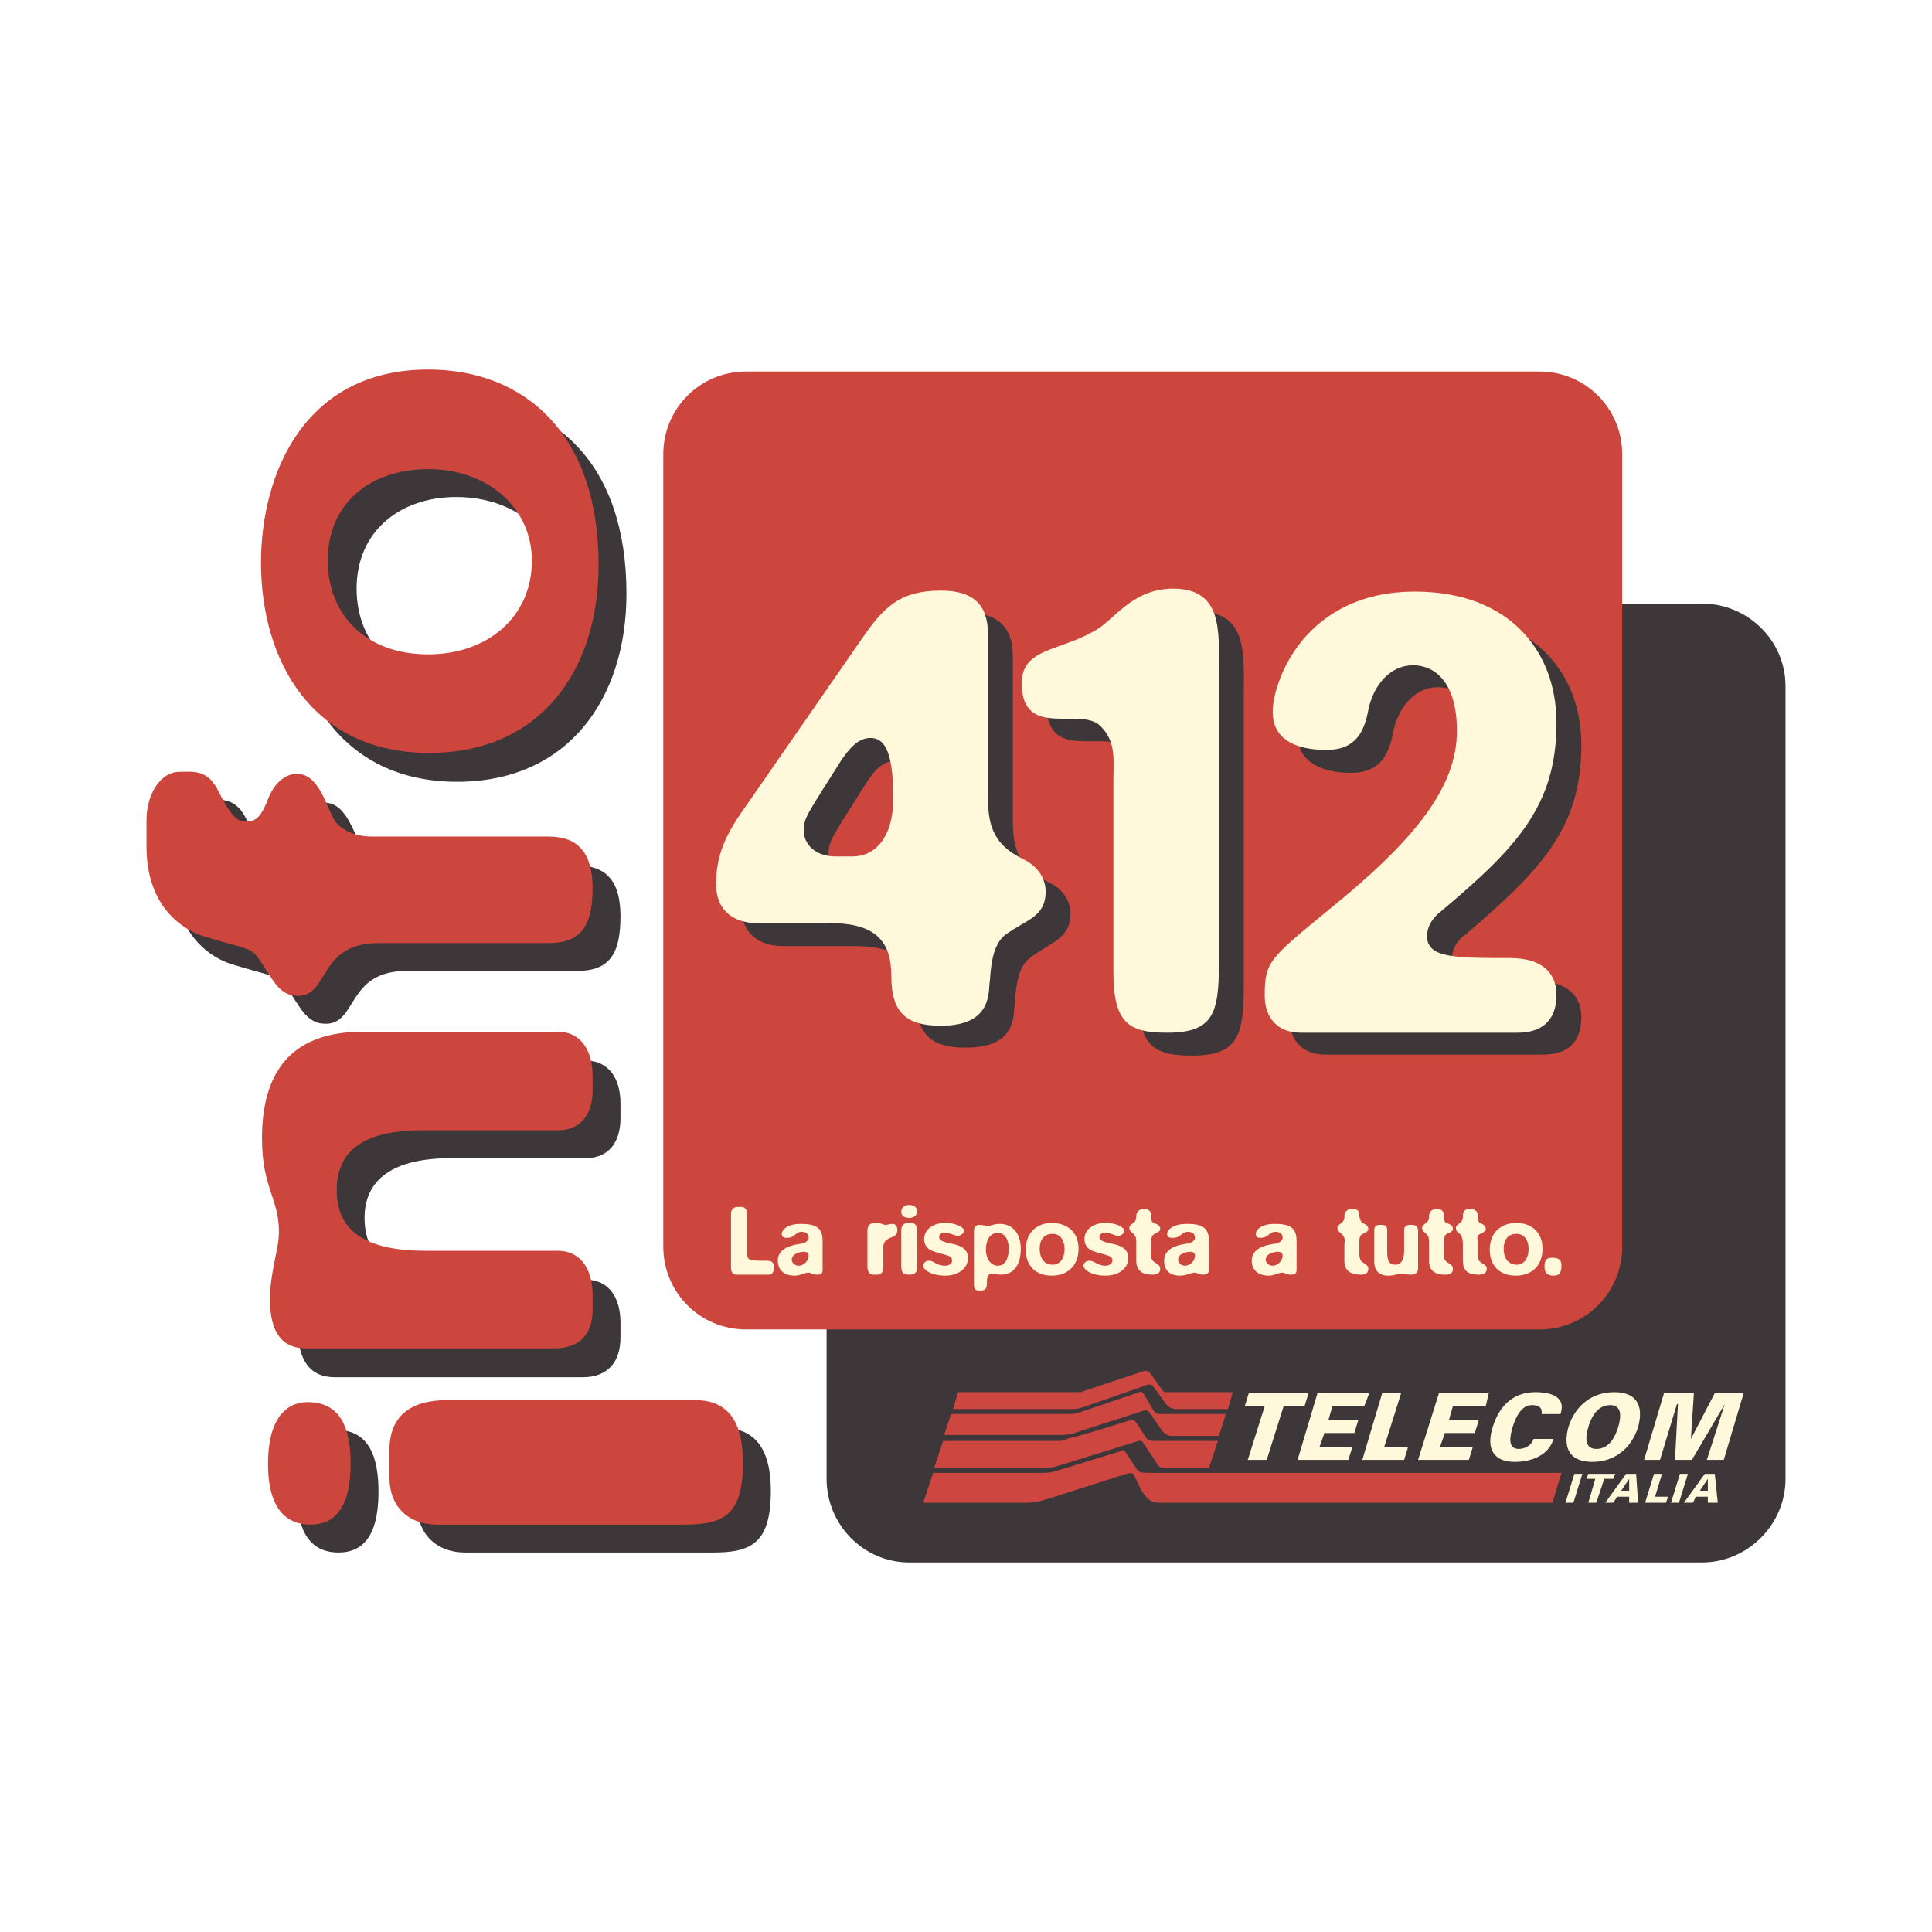 <?xml version="1.0" encoding="utf-8"?>
<!-- Generator: Adobe Illustrator 13.0.0, SVG Export Plug-In . SVG Version: 6.00 Build 14948)  -->
<!DOCTYPE svg PUBLIC "-//W3C//DTD SVG 1.0//EN" "http://www.w3.org/TR/2001/REC-SVG-20010904/DTD/svg10.dtd">
<svg version="1.0" id="Layer_1" xmlns="http://www.w3.org/2000/svg" xmlns:xlink="http://www.w3.org/1999/xlink" x="0px" y="0px"
	 width="192.756px" height="192.756px" viewBox="0 0 192.756 192.756" enable-background="new 0 0 192.756 192.756"
	 xml:space="preserve">
<g>
	<polygon fill-rule="evenodd" clip-rule="evenodd" fill="#FFFFFF" points="0,0 192.756,0 192.756,192.756 0,192.756 0,0 	"/>
	<path fill-rule="evenodd" clip-rule="evenodd" fill="#3D373A" d="M178.141,147.541c0,4.57-3.775,8.346-8.346,8.346h-79.08
		c-4.57,0-8.246-3.775-8.246-8.346v-79.08c0-4.57,3.676-8.245,8.246-8.245h79.08c4.57,0,8.346,3.675,8.346,8.245V147.541
		L178.141,147.541z"/>
	<path fill-rule="evenodd" clip-rule="evenodd" fill="#CD463E" d="M161.846,124.393c0,4.57-3.676,8.246-8.244,8.246H74.423
		c-4.57,0-8.246-3.676-8.246-8.246V45.314c0-4.57,3.676-8.246,8.246-8.246h79.179c4.568,0,8.244,3.676,8.244,8.246V124.393
		L161.846,124.393z"/>
	<path fill-rule="evenodd" clip-rule="evenodd" fill="#CD4640" d="M93.101,146.945h10.827c0.596,0,0.795,0,1.49-0.199l6.457-1.986
		c0.199-0.1,0.299-0.1,0.398,0.098c0.496,0.697,0.695,1.094,1.191,1.789c0.199,0.299,0.695,0.299,1.293,0.299h41.029l-0.895,2.98
		h-39.342c-1.391,0-1.887-1.789-2.482-2.881c-0.199-0.1-0.299-0.1-0.695,0l-7.451,2.383c-0.695,0.199-1.49,0.498-2.385,0.498H92.106
		L93.101,146.945L93.101,146.945z"/>
	<path fill-rule="evenodd" clip-rule="evenodd" fill="#CD4640" d="M114.061,143.963c-0.098-0.197-0.197-0.297-0.793-0.098
		l-8.047,2.484c-0.398,0.098-0.994,0.098-1.393,0.098H93.199l0.894-2.682h11.424c0.396,0,0.598,0,0.895-0.199
		c2.086-0.496,4.371-1.291,6.457-1.887c0.299-0.1,0.398,0.199,0.596,0.396l0.895,1.393c0.199,0.297,0.596,0.297,1.094,0.297h6.059
		l-0.893,2.682h-4.371c-0.498,0-0.598-0.098-0.795-0.396L114.061,143.963L114.061,143.963z"/>
	<path fill-rule="evenodd" clip-rule="evenodd" fill="#CD4640" d="M94.888,141.084h11.624c0.695,0,0.992-0.1,1.59-0.299l5.562-1.887
		c0.199-0.1,0.299,0,0.396,0.098c0.398,0.598,0.697,1.193,0.994,1.689c0.299,0.398,0.398,0.398,0.895,0.398h6.357l-0.695,2.186
		h-4.668c-0.795,0-1.094-0.697-1.393-1.094l-0.893-1.291c-0.199-0.199-0.299-0.199-0.695-0.1c-2.088,0.695-4.969,1.59-7.055,2.285
		c-0.496,0.1-0.793,0.1-1.391,0.1H94.192L94.888,141.084L94.888,141.084z"/>
	<path fill-rule="evenodd" clip-rule="evenodd" fill="#CD4640" d="M123.002,138.898h-6.557c-0.197,0-0.297,0-0.396-0.1l-1.291-1.789
		c-0.199-0.199-0.398-0.297-0.697-0.199l-5.959,1.988c-0.1,0.1-0.398,0.1-0.498,0.1h-12.02l-0.498,1.688h12.021
		c0.396,0,0.596-0.1,0.994-0.197l6.258-2.186c0.199-0.1,0.398-0.1,0.596,0l1.391,1.887c0.1,0.199,0.498,0.496,0.994,0.496h5.166
		L123.002,138.898L123.002,138.898z"/>
	<polygon fill-rule="evenodd" clip-rule="evenodd" fill="#FFF8DB" points="126.182,140.289 124.195,140.289 124.592,138.996 
		130.553,138.996 130.156,140.289 128.07,140.289 126.381,145.652 124.492,145.652 126.182,140.289 	"/>
	<polygon fill-rule="evenodd" clip-rule="evenodd" fill="#FFF8DB" points="129.461,145.652 131.447,138.996 136.613,138.996 
		136.115,140.289 132.938,140.289 132.539,141.68 135.52,141.68 135.123,142.971 132.143,142.971 131.646,144.361 134.924,144.361 
		134.527,145.652 129.461,145.652 	"/>
	<polygon fill-rule="evenodd" clip-rule="evenodd" fill="#FFF8DB" points="135.918,145.652 137.904,138.996 139.793,138.996 
		138.104,144.361 140.488,144.361 140.09,145.652 135.918,145.652 	"/>
	<polygon fill-rule="evenodd" clip-rule="evenodd" fill="#FFF8DB" points="141.48,145.652 143.566,138.996 148.535,138.996 
		148.236,140.289 144.957,140.289 144.561,141.68 147.541,141.68 147.145,142.971 144.164,142.971 143.666,144.361 146.945,144.361 
		146.547,145.652 141.48,145.652 	"/>
	<path fill-rule="evenodd" clip-rule="evenodd" fill="#FFF8DB" d="M153.801,141.084c0.098-0.598-0.199-0.895-0.994-0.895
		c-0.994,0-1.59,1.191-1.889,2.186c-0.297,0.992-0.496,2.186,0.596,2.186c0.697,0,1.293-0.396,1.492-0.994h1.986
		c-0.498,1.689-2.285,2.285-3.875,2.285c-2.086,0-2.881-1.291-2.186-3.477c0.695-2.285,2.186-3.477,4.271-3.477
		c1.59,0,3.08,0.496,2.484,2.186H153.801L153.801,141.084z"/>
	<path fill-rule="evenodd" clip-rule="evenodd" fill="#FFF8DB" d="M160.654,140.189c-1.291,0-1.887,1.191-2.186,2.186
		c-0.299,0.992-0.396,2.186,0.795,2.186c1.291,0,1.887-1.193,2.186-2.186C161.748,141.381,161.846,140.189,160.654,140.189
		L160.654,140.189z M156.482,142.375c0.695-2.186,2.385-3.477,4.57-3.477s2.98,1.291,2.383,3.477
		c-0.695,2.186-2.383,3.477-4.568,3.477C156.68,145.852,155.887,144.561,156.482,142.375L156.482,142.375z"/>
	<polygon fill-rule="evenodd" clip-rule="evenodd" fill="#FFF8DB" points="164.033,145.652 166.02,138.996 169,138.996 
		168.701,143.566 168.701,143.566 171.086,138.996 173.967,138.996 171.98,145.652 170.291,145.652 172.08,140.09 172.08,140.09 
		168.801,145.652 167.113,145.652 167.41,140.09 167.311,140.09 165.621,145.652 164.033,145.652 	"/>
	<polygon fill-rule="evenodd" clip-rule="evenodd" fill="#FFF8DB" points="156.184,149.926 157.078,147.045 157.873,147.045 
		156.979,149.926 156.184,149.926 	"/>
	<polygon fill-rule="evenodd" clip-rule="evenodd" fill="#FFF8DB" points="159.164,147.541 158.27,147.541 158.469,147.045 
		161.15,147.045 160.953,147.541 160.059,147.541 159.264,149.926 158.469,149.926 159.164,147.541 	"/>
	<path fill-rule="evenodd" clip-rule="evenodd" fill="#FFF8DB" d="M160.158,149.926l2.086-2.881h0.994l0.197,2.881h-0.893v-0.598
		h-1.193l-0.396,0.598H160.158L160.158,149.926z M162.543,148.732v-1.191l0,0l-0.795,1.191H162.543L162.543,148.732z"/>
	<polygon fill-rule="evenodd" clip-rule="evenodd" fill="#FFF8DB" points="164.131,149.926 165.025,147.045 165.82,147.045 
		165.125,149.328 166.416,149.328 166.219,149.926 164.131,149.926 	"/>
	<polygon fill-rule="evenodd" clip-rule="evenodd" fill="#FFF8DB" points="166.715,149.926 167.609,147.045 168.404,147.045 
		167.51,149.926 166.715,149.926 	"/>
	<path fill-rule="evenodd" clip-rule="evenodd" fill="#FFF8DB" d="M168.006,149.926l2.086-2.881h0.994l0.297,2.881h-0.992v-0.598
		h-1.191l-0.299,0.598H168.006L168.006,149.926z M170.391,148.732v-1.191l0,0l-0.795,1.191H170.391L170.391,148.732z"/>
	<path fill-rule="evenodd" clip-rule="evenodd" fill="#3D373A" d="M37.764,148.832c0,4.57-1.688,6.061-3.974,6.061
		c-3.278,0-4.173-2.781-4.173-6.061c0-4.471,1.689-6.158,3.975-6.158C36.87,142.674,37.764,145.455,37.764,148.832L37.764,148.832z
		 M47.401,142.475h24.737c3.179,0,4.769,2.086,4.769,6.258c0,5.266-1.987,6.16-5.762,6.16H46.407c-2.881,0-4.769-1.887-4.769-4.67
		v-2.781C41.639,144.164,43.625,142.475,47.401,142.475L47.401,142.475z"/>
	<path fill-rule="evenodd" clip-rule="evenodd" fill="#3D373A" d="M38.957,105.816h19.471c2.384,0,3.478,1.887,3.478,4.271v1.49
		c0,2.285-1.093,3.973-3.478,3.973H45.016c-5.762,0-8.643,2.088-8.643,5.961c0,4.172,2.98,6.16,8.941,6.16h13.113
		c2.384,0,3.478,1.887,3.478,4.271v1.49c0,2.385-1.192,3.975-3.775,3.975H33.393c-2.384,0-3.676-1.59-3.676-4.869
		c0-2.881,0.894-5.066,0.894-6.855c0-3.377-1.589-4.371-1.589-9.338C29.022,109.988,31.704,105.816,38.957,105.816L38.957,105.816z"
		/>
	<path fill-rule="evenodd" clip-rule="evenodd" fill="#3D373A" d="M39.95,86.344h17.584c2.881,0,4.371,1.49,4.371,5.066
		c0,3.775-1.093,5.465-4.371,5.465H40.546c-5.96,0-4.868,5.266-8.047,5.266c-2.086,0-2.583-1.889-4.172-3.975
		c-0.696-0.895-1.789-0.895-5.266-1.987c-1.888-0.596-5.663-2.782-5.663-8.941v-2.583c0-2.782,1.49-4.868,3.278-4.868
		c1.391,0,2.881-0.298,3.974,2.086c1.192,2.186,1.788,2.881,2.682,2.881c0.994,0,1.49-0.397,2.384-2.484
		c0.596-1.49,1.689-2.186,2.682-2.186c2.285,0,2.98,3.477,3.775,4.57C36.771,85.648,38.162,86.344,39.95,86.344L39.95,86.344z"/>
	<path fill-rule="evenodd" clip-rule="evenodd" fill="#3D373A" d="M45.513,68.064c-6.457,0-9.934-4.173-9.934-9.338
		c0-5.763,4.371-9.14,9.934-9.14c6.06,0,10.431,3.875,10.431,9.14C55.944,64.29,51.573,68.064,45.513,68.064L45.513,68.064z
		 M45.513,39.75c-12.319,0-16.69,10.233-16.69,19.174c0,9.735,5.066,19.074,16.789,19.074c11.028,0,16.889-8.246,16.889-18.776
		C62.501,46.109,55.15,39.75,45.513,39.75L45.513,39.75z"/>
	<path fill-rule="evenodd" clip-rule="evenodd" fill="#CD463E" d="M34.982,146.051c0,4.471-1.689,6.061-3.974,6.061
		c-3.278,0-4.271-2.783-4.271-6.061c0-4.471,1.788-6.16,3.973-6.16C34.088,139.891,34.982,142.674,34.982,146.051L34.982,146.051z
		 M44.619,139.693h24.737c3.179,0,4.768,1.986,4.768,6.258c0,5.266-1.987,6.16-5.861,6.16H43.625c-2.98,0-4.768-1.889-4.768-4.67
		v-2.781C38.857,141.381,40.844,139.693,44.619,139.693L44.619,139.693z"/>
	<path fill-rule="evenodd" clip-rule="evenodd" fill="#CD463E" d="M36.174,102.936h19.473c2.384,0,3.477,1.986,3.477,4.371v1.488
		c0,2.285-1.093,3.975-3.477,3.975H42.136c-5.762,0-8.543,1.986-8.543,5.961c0,4.172,2.979,6.061,8.94,6.061h13.114
		c2.384,0,3.477,1.986,3.477,4.371v1.49c0,2.385-1.192,3.875-3.875,3.875H30.512c-2.285,0-3.577-1.49-3.577-4.869
		c0-2.781,0.894-4.967,0.894-6.756c0-3.377-1.688-4.369-1.688-9.338C26.141,107.107,28.922,102.936,36.174,102.936L36.174,102.936z"
		/>
	<path fill-rule="evenodd" clip-rule="evenodd" fill="#CD463E" d="M37.069,83.463h17.683c2.881,0,4.371,1.589,4.371,5.166
		c0,3.774-1.192,5.464-4.371,5.464H37.764c-6.06,0-4.868,5.264-8.047,5.264c-2.086,0-2.583-1.986-4.172-4.073
		c-0.695-0.794-1.788-0.794-5.266-1.888c-1.887-0.596-5.663-2.781-5.663-8.941v-2.583c0-2.782,1.49-4.868,3.278-4.868
		c1.391,0,2.881-0.298,3.974,2.086c1.093,2.186,1.789,2.881,2.583,2.881c1.093,0,1.589-0.397,2.384-2.484
		c0.696-1.589,1.789-2.285,2.782-2.285c2.285,0,2.98,3.477,3.775,4.669C33.989,82.767,35.38,83.463,37.069,83.463L37.069,83.463z"/>
	<path fill-rule="evenodd" clip-rule="evenodd" fill="#CD463E" d="M42.732,65.283c-6.458,0-10.034-4.172-10.034-9.338
		c0-5.862,4.372-9.14,10.034-9.14c5.96,0,10.332,3.875,10.332,9.14C53.063,61.507,48.692,65.283,42.732,65.283L42.732,65.283z
		 M42.732,36.87c-12.319,0-16.69,10.332-16.69,19.273c0,9.736,5.066,18.975,16.789,18.975c11.027,0,16.889-8.146,16.889-18.776
		C59.72,43.327,52.368,36.87,42.732,36.87L42.732,36.87z"/>
	<path fill-rule="evenodd" clip-rule="evenodd" fill="#FFF8DB" d="M74.522,121.016v3.875c0,0.893,0.199,0.893,1.888,0.893
		c0.596,0,0.795,0.1,0.795,0.695c0,0.498-0.199,0.697-0.596,0.697h-3.08c-0.397,0-0.596-0.199-0.596-0.697v-5.463
		c0-0.299,0.298-0.596,0.596-0.596h0.497C74.323,120.42,74.522,120.717,74.522,121.016L74.522,121.016z"/>
	<path fill-rule="evenodd" clip-rule="evenodd" fill="#FFF8DB" d="M78.993,125.684c0-0.596,0.795-0.793,1.192-0.793
		c0.397,0,0.497,0.197,0.497,0.396c0,0.496-0.497,0.994-0.994,0.994C79.291,126.281,78.993,125.982,78.993,125.684L78.993,125.684z
		 M82.072,126.678v-2.881c0-1.391-0.794-1.688-2.185-1.688c-1.49,0-1.888,0.695-1.888,0.992c0,0.398,0.298,0.398,0.497,0.398
		c0.895,0,0.795-0.598,1.49-0.598c0.398,0,0.696,0.199,0.696,0.598c0,0.197-0.199,0.496-0.794,0.596
		c-1.59,0.197-2.286,0.795-2.286,1.688c0,0.895,0.596,1.49,1.689,1.49c0.596,0,0.894-0.297,1.391-0.297
		c0.199,0,0.397,0.199,0.894,0.199C81.874,127.176,82.072,127.076,82.072,126.678L82.072,126.678z"/>
	<path fill-rule="evenodd" clip-rule="evenodd" fill="#FFF8DB" d="M89.026,122.109c0.298,0,0.497,0.197,0.497,0.596
		c0,0.496-0.199,0.596-0.696,0.795c-0.497,0.197-0.695,0.496-0.695,0.893v1.988c0,0.496-0.199,0.795-0.596,0.795h-0.397
		c-0.397,0-0.596-0.299-0.596-0.795v-3.576c0-0.498,0.199-0.795,0.794-0.795c0.596,0,0.795,0.197,0.994,0.197
		C88.629,122.207,88.729,122.109,89.026,122.109L89.026,122.109z"/>
	<path fill-rule="evenodd" clip-rule="evenodd" fill="#FFF8DB" d="M90.715,121.512c-0.596,0-0.795-0.297-0.795-0.596
		c0-0.496,0.397-0.695,0.795-0.695c0.497,0,0.795,0.299,0.795,0.596C91.51,121.312,91.112,121.512,90.715,121.512L90.715,121.512z
		 M91.51,122.902v3.576c0,0.498-0.298,0.697-0.795,0.697c-0.695,0-0.795-0.299-0.795-0.895v-3.576c0-0.398,0.298-0.695,0.596-0.695
		h0.398C91.312,122.01,91.51,122.307,91.51,122.902L91.51,122.902z"/>
	<path fill-rule="evenodd" clip-rule="evenodd" fill="#FFF8DB" d="M93.696,123.4c0,0.396,0.397,0.496,1.292,0.695
		c1.093,0.197,1.589,0.695,1.589,1.391c0,1.094-0.993,1.787-2.285,1.787c-1.391,0-2.186-0.596-2.186-0.992
		c0-0.299,0.298-0.498,0.596-0.498c0.497,0,0.695,0.498,1.59,0.498c0.497,0,0.695-0.299,0.695-0.498
		c0-0.496-0.397-0.496-1.391-0.793c-0.795-0.199-1.391-0.498-1.391-1.393c0-0.992,0.994-1.588,2.086-1.588
		c0.993,0,1.887,0.396,1.887,0.795c0,0.197-0.298,0.496-0.595,0.496c-0.398,0-0.696-0.299-1.292-0.299
		C93.994,123.002,93.696,123.102,93.696,123.4L93.696,123.4z"/>
	<path fill-rule="evenodd" clip-rule="evenodd" fill="#FFF8DB" d="M98.365,124.691c0-1.094,0.496-1.689,1.191-1.689
		s1.094,0.695,1.094,1.59c0,0.398-0.1,1.689-1.094,1.689C98.861,126.281,98.365,125.586,98.365,124.691L98.365,124.691z
		 M99.756,122.109c-0.695,0-0.795,0.197-1.191,0.197c-0.299,0-0.498-0.1-0.796-0.1c-0.397,0-0.596,0.199-0.596,0.598v5.363
		c0,0.398,0.1,0.596,0.596,0.596c0.597,0,0.696-0.197,0.696-0.893c0-0.598,0.197-0.795,0.496-0.795c0.1,0,0.496,0.1,0.895,0.1
		c1.291,0,1.986-0.994,1.986-2.584C101.842,123.102,101.047,122.109,99.756,122.109L99.756,122.109z"/>
	<path fill-rule="evenodd" clip-rule="evenodd" fill="#FFF8DB" d="M103.73,124.592c0-0.994,0.496-1.49,1.291-1.49
		s1.191,0.695,1.191,1.49c0,0.994-0.496,1.59-1.191,1.59C104.227,126.182,103.73,125.586,103.73,124.592L103.73,124.592z
		 M107.604,124.592c0-1.887-1.391-2.582-2.682-2.582s-2.584,0.795-2.584,2.682c0,1.689,1.094,2.582,2.584,2.582
		C106.711,127.273,107.604,126.082,107.604,124.592L107.604,124.592z"/>
	<path fill-rule="evenodd" clip-rule="evenodd" fill="#FFF8DB" d="M109.691,123.4c0,0.396,0.396,0.496,1.291,0.695
		c1.092,0.197,1.59,0.695,1.59,1.391c0,1.094-0.994,1.787-2.285,1.787c-1.391,0-2.186-0.596-2.186-0.992
		c0-0.299,0.297-0.498,0.596-0.498c0.496,0,0.795,0.498,1.59,0.498c0.496,0,0.695-0.299,0.695-0.498
		c0-0.496-0.398-0.496-1.391-0.793c-0.795-0.199-1.391-0.498-1.391-1.393c0-0.992,0.992-1.588,2.086-1.588
		c0.994,0,1.887,0.396,1.887,0.795c0,0.197-0.299,0.496-0.596,0.496c-0.398,0-0.695-0.299-1.291-0.299
		C109.988,123.002,109.691,123.102,109.691,123.4L109.691,123.4z"/>
	<path fill-rule="evenodd" clip-rule="evenodd" fill="#FFF8DB" d="M112.67,122.506c0-0.299,0.498-0.496,0.598-0.695
		c0.098-0.199,0.098-0.299,0.098-0.498c0-0.197,0.1-0.693,0.795-0.693c0.598,0,0.695,0.396,0.695,0.693c0,0.199,0,0.398,0.1,0.598
		c0.199,0.199,0.795,0.199,0.795,0.695c0,0.396-0.596,0.396-0.795,0.695c-0.1,0.297-0.1,0.396-0.1,0.695v1.092
		c0,0.398,0,0.498,0.1,0.596c0.199,0.398,0.795,0.398,0.795,0.896c0,0.396-0.199,0.596-0.795,0.596c-0.992,0-1.59-0.398-1.59-1.393
		v-1.688c0-0.398,0-0.695-0.197-0.895C113.068,123.002,112.67,122.902,112.67,122.506L112.67,122.506z"/>
	<path fill-rule="evenodd" clip-rule="evenodd" fill="#FFF8DB" d="M117.539,125.684c0-0.596,0.795-0.793,1.191-0.793
		c0.398,0,0.498,0.197,0.498,0.396c0,0.496-0.498,0.994-0.994,0.994C117.838,126.281,117.539,125.982,117.539,125.684
		L117.539,125.684z M120.619,126.678v-2.881c0-1.391-0.795-1.688-2.186-1.688c-1.59,0-1.988,0.695-1.988,0.992
		c0,0.398,0.299,0.398,0.598,0.398c0.795,0,0.795-0.598,1.49-0.598c0.396,0,0.695,0.199,0.695,0.598
		c0,0.197-0.199,0.496-0.895,0.596c-1.49,0.197-2.186,0.795-2.186,1.688c0,0.895,0.496,1.49,1.59,1.49
		c0.695,0,0.992-0.297,1.49-0.297c0.197,0,0.396,0.199,0.793,0.199C120.32,127.176,120.619,127.076,120.619,126.678L120.619,126.678
		z"/>
	<path fill-rule="evenodd" clip-rule="evenodd" fill="#FFF8DB" d="M126.281,125.684c0-0.596,0.795-0.793,1.191-0.793
		c0.398,0,0.498,0.197,0.498,0.396c0,0.496-0.498,0.994-0.994,0.994C126.58,126.281,126.281,125.982,126.281,125.684
		L126.281,125.684z M129.361,126.678v-2.881c0-1.391-0.795-1.688-2.186-1.688c-1.49,0-1.889,0.695-1.889,0.992
		c0,0.398,0.299,0.398,0.498,0.398c0.795,0,0.795-0.598,1.49-0.598c0.396,0,0.695,0.199,0.695,0.598
		c0,0.197-0.199,0.496-0.795,0.596c-1.59,0.197-2.285,0.795-2.285,1.688c0,0.895,0.596,1.49,1.689,1.49
		c0.596,0,0.893-0.297,1.391-0.297c0.197,0,0.396,0.199,0.795,0.199C129.162,127.176,129.361,127.076,129.361,126.678
		L129.361,126.678z"/>
	<path fill-rule="evenodd" clip-rule="evenodd" fill="#FFF8DB" d="M133.434,122.506c0-0.299,0.498-0.496,0.596-0.695
		c0.1-0.199,0.1-0.299,0.1-0.498c0-0.197,0.1-0.693,0.795-0.693s0.695,0.396,0.695,0.693c0,0.199,0.1,0.398,0.199,0.598
		s0.695,0.199,0.695,0.695c0,0.396-0.596,0.396-0.795,0.695c-0.1,0.297-0.1,0.396-0.1,0.695v1.092c0,0.398,0.1,0.498,0.1,0.596
		c0.199,0.398,0.795,0.398,0.795,0.896c0,0.396-0.197,0.596-0.695,0.596c-1.094,0-1.689-0.398-1.689-1.393v-1.688
		c0.1-0.398,0-0.695-0.197-0.895C133.832,123.002,133.434,122.902,133.434,122.506L133.434,122.506z"/>
	<path fill-rule="evenodd" clip-rule="evenodd" fill="#FFF8DB" d="M137.109,125.883v-3.178c0-0.299,0.199-0.498,0.496-0.498h0.299
		c0.299,0,0.496,0.199,0.496,0.498v2.186c0,0.893,0.199,1.291,0.795,1.291c0.598,0,0.895-0.498,0.895-1.391v-2.086
		c0-0.299,0.199-0.498,0.596-0.498h0.199c0.398,0,0.596,0.199,0.596,0.598v3.775c0,0.396-0.297,0.596-0.695,0.596
		c-0.596,0-0.596-0.1-0.992-0.1c-0.498,0-0.498,0.197-1.293,0.197C137.605,127.273,137.109,126.777,137.109,125.883L137.109,125.883
		z"/>
	<path fill-rule="evenodd" clip-rule="evenodd" fill="#FFF8DB" d="M141.879,122.506c0-0.299,0.496-0.496,0.596-0.695
		s0.1-0.299,0.1-0.498c0-0.197,0.1-0.693,0.795-0.693c0.596,0,0.695,0.396,0.695,0.693c0,0.199,0,0.398,0.1,0.598
		c0.197,0.199,0.793,0.199,0.793,0.695c0,0.396-0.695,0.396-0.793,0.695c-0.1,0.297-0.1,0.396-0.1,0.695v1.092
		c0,0.398,0,0.498,0.1,0.596c0.197,0.398,0.793,0.398,0.793,0.896c0,0.396-0.197,0.596-0.793,0.596c-0.994,0-1.59-0.398-1.59-1.393
		v-1.688c0-0.398,0-0.695-0.199-0.895C142.275,123.002,141.879,122.902,141.879,122.506L141.879,122.506z"/>
	<path fill-rule="evenodd" clip-rule="evenodd" fill="#FFF8DB" d="M145.256,122.506c0-0.299,0.496-0.496,0.596-0.695
		s0.1-0.299,0.1-0.498c0-0.197,0-0.693,0.695-0.693s0.795,0.396,0.795,0.693c0,0.199,0,0.398,0.1,0.598s0.695,0.199,0.695,0.695
		c0,0.396-0.596,0.396-0.795,0.695c-0.1,0.297,0,0.396,0,0.695v1.092c0,0.398,0,0.498,0.1,0.596c0.1,0.398,0.795,0.398,0.795,0.896
		c0,0.396-0.299,0.596-0.795,0.596c-1.094,0-1.59-0.398-1.59-1.393v-1.688c0-0.398-0.1-0.695-0.199-0.895
		C145.555,123.002,145.256,122.902,145.256,122.506L145.256,122.506z"/>
	<path fill-rule="evenodd" clip-rule="evenodd" fill="#FFF8DB" d="M150.023,124.592c0-0.994,0.498-1.49,1.293-1.49
		s1.191,0.695,1.191,1.49c0,0.994-0.496,1.59-1.191,1.59C150.521,126.182,150.023,125.586,150.023,124.592L150.023,124.592z
		 M153.898,124.592c0-1.887-1.391-2.582-2.582-2.582c-1.391,0-2.684,0.795-2.684,2.682c0,1.689,1.094,2.582,2.584,2.582
		C153.006,127.273,153.898,126.082,153.898,124.592L153.898,124.592z"/>
	<path fill-rule="evenodd" clip-rule="evenodd" fill="#FFF8DB" d="M154.992,127.273c-0.795,0-0.895-0.496-0.895-0.893
		c0-0.697,0.199-0.895,0.795-0.895c0.795,0,0.895,0.396,0.895,0.795C155.787,127.076,155.488,127.273,154.992,127.273
		L154.992,127.273z"/>
	<polygon fill-rule="evenodd" clip-rule="evenodd" fill="#CD463E" points="73.727,131.844 75.714,131.844 75.714,130.951 
		73.727,130.951 73.727,131.844 	"/>
	<path fill-rule="evenodd" clip-rule="evenodd" fill="#3D373A" d="M86.443,78.098c0.695-1.093,1.59-2.186,2.881-2.186
		c1.192,0,2.286,0.895,2.286,5.96c0,4.074-1.888,5.862-4.074,5.862h-1.689c-2.086,0-3.179-1.292-3.179-2.583
		C82.668,83.86,83.065,83.463,86.443,78.098L86.443,78.098z M101.047,65.382c0-2.683-1.391-4.271-4.669-4.271
		c-4.172,0-5.762,1.688-7.948,4.967l-12.12,17.485c-1.689,2.484-2.384,4.471-2.384,6.855c0,2.384,1.49,3.974,4.172,3.974h7.153
		c4.57,0,6.159,1.788,6.159,5.166c0,3.775,1.59,4.967,4.967,4.967c5.267,0,4.669-3.477,4.868-4.371
		c0.1-1.291,0.199-3.576,1.49-4.569c2.086-1.59,4.072-1.888,4.072-4.471c0-0.993-0.596-2.384-2.184-3.08
		c-3.279-1.589-3.578-3.676-3.578-6.557V65.382L101.047,65.382z"/>
	<path fill-rule="evenodd" clip-rule="evenodd" fill="#3D373A" d="M124.096,98.365c0,4.967-0.596,6.953-5.166,6.953
		c-3.775,0-5.365-0.895-5.365-6.158V80.284c0-2.385,0.299-4.074-1.291-5.663c-1.986-1.887-7.848,1.49-7.848-4.272
		c0-3.378,3.676-3.08,7.152-5.066c1.986-1.093,3.775-4.271,7.947-4.271c4.967,0,4.57,4.271,4.57,8.146V98.365L124.096,98.365z"/>
	<path fill-rule="evenodd" clip-rule="evenodd" fill="#3D373A" d="M134.824,77.104c-3.576,0-5.363-1.49-5.363-3.775
		c0-3.179,3.178-12.021,14.205-12.021c9.24,0,14.107,5.763,14.107,13.015c0,8.345-4.072,12.518-11.623,18.975
		c-0.994,0.696-1.291,1.689-1.291,2.286c0,2.284,2.781,2.284,8.244,2.284c3.479,0,4.67,1.689,4.67,3.578
		c0,2.781-1.59,3.773-3.875,3.773h-21.656c-2.285,0-3.576-1.391-3.576-3.576c0-3.377,0.396-3.676,6.457-8.643
		c8.443-6.954,12.715-12.12,12.715-17.882c0-4.967-2.283-6.557-4.369-6.557c-2.285,0-3.975,1.987-4.471,4.47
		C138.6,75.118,137.805,77.104,134.824,77.104L134.824,77.104z"/>
	<path fill-rule="evenodd" clip-rule="evenodd" fill="#FFF8DB" d="M83.96,75.813c0.695-0.993,1.589-2.186,2.881-2.186
		c1.192,0,2.284,0.894,2.284,5.961c0,4.073-1.887,5.861-4.073,5.861h-1.689c-2.086,0-3.179-1.292-3.179-2.583
		S80.582,81.178,83.96,75.813L83.96,75.813z M98.564,63.196c0-2.782-1.392-4.272-4.67-4.272c-4.172,0-5.762,1.689-7.948,4.868
		l-12.12,17.485c-1.689,2.484-2.384,4.471-2.384,6.954c0,2.384,1.49,3.875,4.172,3.875h7.252c4.57,0,6.06,1.888,6.06,5.265
		c0,3.775,1.589,4.967,4.967,4.967c5.266,0,4.67-3.576,4.867-4.471c0.1-1.291,0.199-3.476,1.49-4.569
		c2.186-1.589,4.074-1.788,4.074-4.371c0-1.093-0.596-2.384-2.186-3.179c-3.279-1.59-3.576-3.676-3.576-6.557V63.196L98.564,63.196z
		"/>
	<path fill-rule="evenodd" clip-rule="evenodd" fill="#FFF8DB" d="M121.611,96.179c0,4.967-0.596,6.854-5.166,6.854
		c-3.775,0-5.363-0.893-5.363-6.059V77.999c0-2.285,0.297-3.974-1.293-5.562c-1.986-1.987-7.848,1.391-7.848-4.273
		c0-3.477,3.676-3.178,7.152-5.165c1.988-0.994,3.775-4.272,7.949-4.272c4.967,0,4.568,4.272,4.568,8.245V96.179L121.611,96.179z"/>
	<path fill-rule="evenodd" clip-rule="evenodd" fill="#FFF8DB" d="M132.342,74.82c-3.576,0-5.365-1.391-5.365-3.775
		c0-3.08,3.18-12.021,14.207-12.021c9.238,0,14.105,5.762,14.105,13.113c0,8.345-4.072,12.518-11.623,18.876
		c-0.992,0.794-1.291,1.688-1.291,2.384c0,2.187,2.781,2.187,8.246,2.187c3.477,0,4.668,1.688,4.668,3.674
		c0,2.684-1.588,3.775-3.873,3.775h-21.658c-2.285,0-3.576-1.49-3.576-3.676c0-3.377,0.398-3.675,6.457-8.643
		c8.445-6.855,12.717-12.12,12.717-17.782c0-4.968-2.285-6.557-4.371-6.557c-2.285,0-3.975,1.987-4.471,4.471
		C136.115,72.933,135.322,74.82,132.342,74.82L132.342,74.82z"/>
</g>
</svg>
